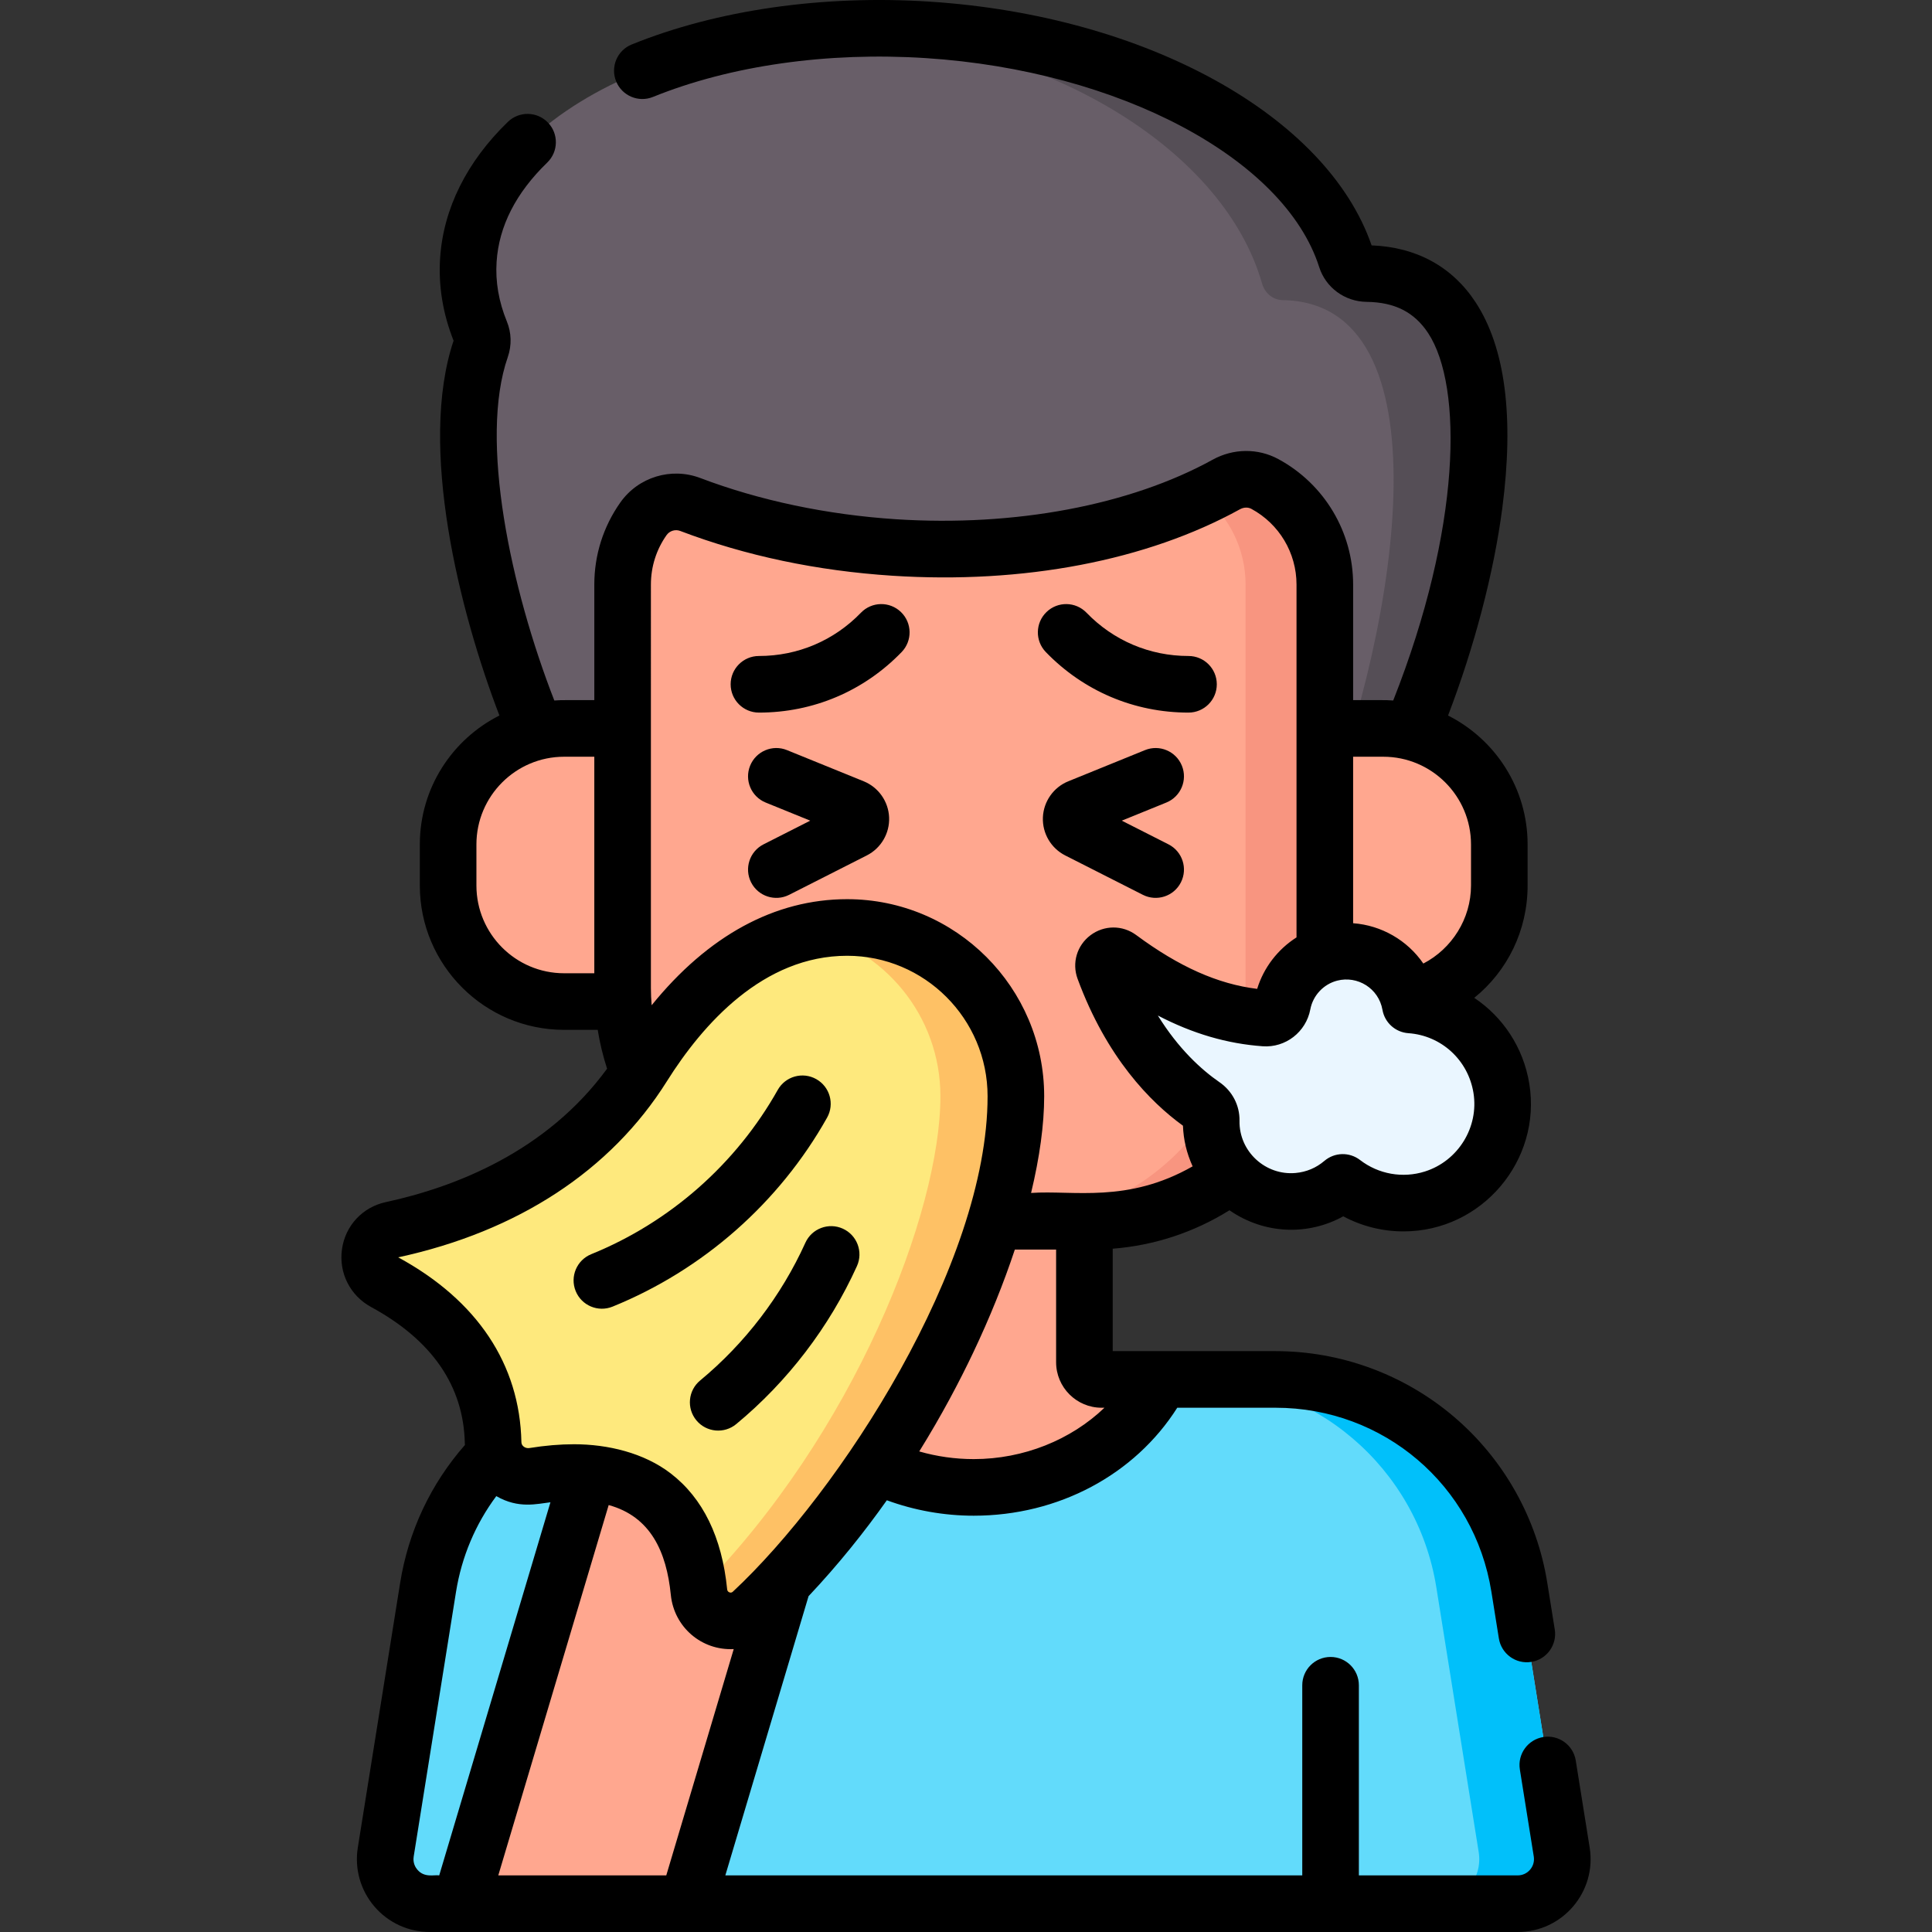 <svg id="Capa_1" enable-background="new 0 0 512 512" height="512" viewBox="0 0 512 512" width="512" xmlns="http://www.w3.org/2000/svg"><rect x="0" y="0" width="512" height="512" fill="#333333" stroke="none"/><g><g><path d="m402.644 420.658c-5.079-31.742-32.462-55.092-64.608-55.092h-159.977c-32.145 0-59.529 23.351-64.608 55.092l-11.226 70.16c-1.148 7.177 4.396 13.678 11.664 13.678h288.316c7.268 0 12.812-6.501 11.664-13.678z" fill="#62dbfb"/><path d="m413.869 490.818-11.226-70.16c-5.079-31.742-32.462-55.092-64.608-55.092h-22c32.145 0 59.529 23.351 64.608 55.092l11.226 70.16c1.148 7.177-4.396 13.678-11.664 13.678h22c7.269.001 12.813-6.501 11.664-13.678z" fill="#01c0fa"/><path d="m287.385 361.006v-60.278h-58.675v60.278c0 2.518-2.042 4.56-4.56 4.56h-5.616c-4.547 0-7.109 5.32-4.189 8.806 10.088 12.045 25.911 19.805 43.703 19.805 21.823 0 40.682-11.674 49.632-28.61h-15.735c-2.519-.001-4.56-2.043-4.56-4.561z" fill="#ffa78f"/><path d="m362.263 72.511c-2.517-.032-4.758-1.599-5.524-3.996-9.985-31.234-55.151-56.976-110.873-60.588-64.784-4.2-119.293 23.102-121.749 60.981-.424 6.535.735 12.957 3.267 19.133.544 1.327.566 2.806.094 4.16-11.103 31.849 7.483 94.242 26.661 125.651h207.816c26.336-43.131 51.568-144.699.308-145.341z" fill="#685e68"/><path d="m362.263 72.511c-2.517-.031-4.758-1.599-5.524-3.996-9.985-31.234-55.151-56.976-110.873-60.588-8.161-.529-16.159-.557-23.91-.128.902.052 1.805.108 2.712.174 55.173 4.003 99.895 32.529 109.782 67.14.759 2.657 2.978 4.394 5.47 4.429 43.829.614 31.18 84.617 10.12 138.312h11.916c26.335-43.133 51.567-144.701.307-145.343z" fill="#554e56"/><g fill="#ffa78f"><path d="m366.591 193.051h-32.871v72.377h32.871c16.979 0 30.743-13.764 30.743-30.743v-10.891c0-16.979-13.764-30.743-30.743-30.743z"/><path d="m149.504 193.051h32.871v72.377h-32.871c-16.979 0-30.743-13.764-30.743-30.743v-10.891c0-16.979 13.764-30.743 30.743-30.743z"/></g><path d="m335.196 128.274c-3.189-1.725-7.027-1.624-10.201.127-22.337 12.32-53.74 18.921-88.023 16.698-19.69-1.277-38.061-5.317-54.029-11.386-4.517-1.717-9.634-.166-12.419 3.782-3.476 4.927-5.519 10.936-5.519 17.425v106.929c0 34.129 27.667 61.796 61.796 61.796h62.493c34.129 0 61.796-27.667 61.796-61.796v-106.929c0-11.517-6.43-21.526-15.894-26.646z" fill="#ffa78f"/><path d="m335.196 128.274c-3.189-1.725-7.027-1.624-10.201.127-1.942 1.071-3.976 2.082-6.051 3.065 6.799 5.552 11.146 13.991 11.146 23.454v106.929c0 34.129-27.667 61.796-61.796 61.796h21c34.129 0 61.796-27.667 61.796-61.796v-106.929c0-11.517-6.43-21.526-15.894-26.646z" fill="#f89580"/><path d="m121.99 504.5h60.173l47.929-160.78-55.259-16.474z" fill="#ffa78f"/><path d="m141.476 391.154c31.912-5.132 41.899 12.135 43.764 30.758.698 6.971 8.986 10.143 14.113 5.368 44.894-41.815 69.867-104.636 69.867-136.756 0-24.696-20.02-44.726-44.715-44.726-22.674 0-40.921 15.738-54.139 36.794-16.949 26.99-44.206 38.496-66.537 43.317-6.793 1.467-7.991 10.57-1.886 13.89 16.677 9.068 28.336 22.964 28.739 42.559.115 5.588 5.276 9.683 10.794 8.796z" fill="#fee97d"/><path d="m224.504 245.798c-3.505 0-6.904.378-10.195 1.092 19.977 4.473 34.911 22.308 34.911 43.634 0 30.693-22.818 89.408-64.018 131.052.012.112.027.224.038.336.698 6.971 8.986 10.143 14.113 5.368 44.894-41.815 69.867-104.636 69.867-136.756 0-24.696-20.02-44.726-44.716-44.726z" fill="#fec165"/><path d="m296.649 253.837c13.533 10.014 25.799 15.045 38.51 15.961 2.294.165 4.287-1.427 4.715-3.686 1.202-6.349 5.939-11.755 12.61-13.481 9.212-2.382 18.61 3.154 20.992 12.366.115.445.196.89.274 1.334 11.751.822 22.094 9.536 24.13 22.099 2.065 12.736-5.704 25.293-18.005 29.183-8.619 2.725-17.477.801-24.033-4.256-3.17 2.697-7.173 4.544-11.808 4.969-9.058.831-17.787-4.375-21.35-12.744-1.229-2.888-1.757-5.838-1.704-8.706.029-1.561-.773-3.006-2.057-3.893-8.72-6.026-19.187-16.865-26.311-36.16-.897-2.435 1.951-4.529 4.037-2.986z" fill="#eaf6ff"/></g><g><path d="m421.28 489.635-3.69-23.081c-.654-4.09-4.501-6.88-8.59-6.222-4.09.654-6.876 4.5-6.222 8.59l3.69 23.082c.421 2.63-1.614 4.994-4.254 4.994h-42.1v-50.387c0-4.142-3.358-7.5-7.5-7.5s-7.5 3.358-7.5 7.5v50.389h-152.894l22.057-73.996c7.889-8.366 14.774-16.986 20.744-25.416 7.295 2.675 15.138 4.09 23.029 4.09 22.434 0 42.68-10.855 53.937-28.611h26.055c28.627 0 52.681 20.513 57.195 48.778l1.98 12.36c.651 4.062 4.47 6.876 8.592 6.219 4.09-.655 6.874-4.502 6.219-8.592l-1.98-12.357c-2.733-17.111-11.501-32.727-24.689-43.973-13.186-11.244-29.991-17.436-47.319-17.436h-43.161v-27.142c11.046-.874 21.567-4.343 30.941-10.187 9.295 6.433 20.895 6.728 30.156 1.603 4.928 2.634 10.417 3.995 15.961 3.995 20.827 0 36.636-18.836 33.349-39.11-1.557-9.603-6.988-17.708-14.594-22.785 8.747-7.054 14.14-17.821 14.14-29.767v-10.89c0-14.919-8.592-27.861-21.084-34.16 6.965-18.159 12.125-37.789 14.369-54.912 3.176-24.236.793-42.615-7.082-54.625-6.173-9.415-15.679-14.605-27.545-15.057-11.889-34.396-59.78-60.88-117.134-64.596-28.288-1.835-56.326 2.196-78.942 11.353-3.839 1.554-5.692 5.927-4.137 9.766 1.554 3.839 5.928 5.692 9.766 4.137 20.568-8.327 46.259-11.982 72.343-10.287 51.181 3.315 95.009 26.607 104.207 55.36 1.727 5.456 6.783 9.167 12.577 9.236 7.48.093 12.667 2.734 16.324 8.312 9.232 14.08 8.776 51.645-9.278 97.331-2.521-.172-2.917-.068-10.623-.1v-30.63c0-13.89-7.594-26.63-19.831-33.253-5.407-2.915-11.906-2.854-17.392.165-21.871 12.068-52.458 17.824-83.912 15.783-18.255-1.187-36.186-4.962-51.859-10.919-7.725-2.93-16.443-.265-21.208 6.481-4.508 6.392-6.891 13.911-6.891 21.743v30.63c-7.783.032-8.099-.071-10.602.098-11.578-29.704-19.955-69.132-12.336-90.986 1.082-3.109.993-6.479-.242-9.466-2.148-5.247-3.062-10.561-2.716-15.805.609-9.426 5.125-18.276 13.422-26.305 2.977-2.881 3.054-7.629.174-10.606-2.88-2.976-7.628-3.054-10.606-.174-10.904 10.552-17.114 23.041-17.958 36.107-.482 7.325.715 14.676 3.568 21.881-9.422 28.067 1.577 71.817 12.145 99.332-12.495 6.298-21.09 19.242-21.09 34.163v10.89c0 21.092 17.155 38.251 38.241 38.251h8.901c.562 3.489 1.388 6.926 2.482 10.293-16.153 22.124-40.503 31.441-58.639 35.357-6.159 1.33-10.717 6.214-11.611 12.444-.904 6.292 2.128 12.324 7.726 15.367 16.16 8.786 24.512 20.94 24.824 36.125.003.143.025.283.032.425-9.059 10.312-14.978 22.86-17.171 36.539l-11.22 70.159c-.896 5.595.697 11.276 4.372 15.586 3.674 4.31 9.029 6.781 14.694 6.781h288.327c11.882.003 20.94-10.643 19.063-22.362zm-289.231 7.365 29.258-98.146c11.125 3.053 15.326 12.393 16.468 23.803.852 8.507 8.13 14.803 16.671 14.364l-17.878 59.979zm126.001-110.323c-4.911 0-9.793-.693-14.441-2.032 5.934-9.555 10.654-18.521 14.286-26.164 4.407-9.274 8.115-18.489 11.049-27.336h10.936v29.861c0 6.65 5.41 12.06 12.06 12.06h.752c-8.892 8.516-21.414 13.611-34.642 13.611zm119.568-76.219c-5.882 1.861-12.308.723-17.191-3.044-2.804-2.163-6.741-2.071-9.441.226-2.197 1.869-4.765 2.95-7.633 3.212-7.935.731-15.022-5.647-14.871-13.844.075-4.046-1.903-7.86-5.293-10.202-4.79-3.311-10.854-8.809-16.346-17.678 9.29 4.828 18.361 7.464 27.781 8.143 6.043.441 11.485-3.765 12.622-9.773.698-3.688 3.492-6.676 7.118-7.614 5.352-1.383 10.99 1.991 12.004 7.745.599 3.39 3.429 5.936 6.862 6.177 8.746.612 15.84 7.116 17.251 15.818 1.474 9.093-4.056 18.05-12.863 20.834zm-11.025-109.916c12.815 0 23.24 10.426 23.24 23.241v10.89c0 8.796-5.071 16.761-12.635 20.678-4.238-6.181-11.114-10.134-18.606-10.687v-44.123h8.001zm-194.095-45.631c0-4.72 1.435-9.249 4.146-13.094.814-1.153 2.311-1.607 3.629-1.106 17.289 6.572 36.201 10.563 56.212 11.864 34.74 2.249 67.46-4.007 92.122-17.614.997-.549 2.131-.586 3.025-.105 7.377 3.993 11.96 11.677 11.96 20.055v93.51c-4.936 3.138-8.684 7.97-10.429 13.643-10.437-1.284-20.695-5.86-32.051-14.263-3.631-2.687-8.501-2.669-12.118.045-3.6 2.702-4.972 7.35-3.415 11.568 7.695 20.846 19.208 32.591 27.92 38.911.135 3.699.957 7.229 2.563 10.771-17.333 9.876-31.631 6.268-42.813 7.049 2.261-9.407 3.471-18.11 3.471-25.626 0-28.798-23.424-52.227-52.216-52.227-19.162 0-36.865 9.666-51.808 28.11-.125-1.51-.198-3.029-.198-4.558zm-46.241 79.762v-10.89c0-12.815 10.425-23.241 23.241-23.241h8v57.382h-8c-12.816 0-23.241-10.43-23.241-23.251zm-20.729 98.537c31.732-6.879 56.346-23.002 71.187-46.635 9.531-15.183 25.56-33.283 47.789-33.283 20.521 0 37.216 16.7 37.216 37.227 0 44.642-39.19 104.921-67.48 131.271-.138.128-.424.394-.93.203-.546-.206-.591-.659-.608-.829-1.381-13.791-6.414-24.118-14.96-30.693-7.104-5.466-16.72-7.73-25.614-7.73-3.722 0-7.673.335-11.845 1.006-1.022.162-2.085-.526-2.105-1.545-.425-20.667-11.716-37.608-32.65-48.992zm5.08 162.277c-.482-.565-1.25-1.769-.975-3.484l11.219-70.158c1.491-9.294 5.147-17.928 10.672-25.357 5.928 3.42 10.79 2.04 14.349 1.632l-29.477 98.88c-1.272-.227-3.883.725-5.788-1.513z"/><path d="m314.965 188.844c4.142 0 7.5-3.358 7.5-7.5s-3.358-7.5-7.5-7.5c-10.282 0-19.88-4.072-27.028-11.467-2.878-2.979-7.627-3.06-10.605-.18-2.978 2.878-3.059 7.627-.18 10.605 9.999 10.344 23.428 16.042 37.813 16.042z"/><path d="m201.13 188.844c14.385 0 27.814-5.697 37.813-16.042 2.879-2.978 2.798-7.726-.18-10.605-2.98-2.879-7.728-2.798-10.605.18-7.148 7.395-16.746 11.467-27.028 11.467-4.142 0-7.5 3.358-7.5 7.5s3.358 7.5 7.5 7.5z"/><path d="m162.328 346.273c23.984-9.732 44.176-27.517 56.856-50.081 2.029-3.611.747-8.183-2.864-10.213-3.612-2.031-8.184-.748-10.213 2.864-11.022 19.612-28.572 35.071-49.419 43.53-3.838 1.557-5.687 5.931-4.13 9.77 1.565 3.854 5.947 5.68 9.77 4.13z"/><path d="m213.431 329.346c-6.36 14.048-16.003 26.668-27.886 36.498-3.191 2.64-3.638 7.368-.998 10.56 2.647 3.201 7.377 3.631 10.56.998 13.631-11.276 24.693-25.754 31.989-41.868 1.709-3.774.034-8.217-3.739-9.926-3.772-1.706-8.217-.035-9.926 3.738z"/><path d="m313.209 202.912c-1.56-3.837-5.935-5.682-9.772-4.124l-20.332 8.264c-3.91 1.589-6.55 5.341-6.726 9.559s2.143 8.176 5.908 10.085l20.583 10.439c3.671 1.862 8.196.421 10.081-3.297 1.874-3.694.397-8.208-3.297-10.081l-12.372-6.275 11.804-4.798c3.837-1.56 5.683-5.935 4.123-9.772z"/><path d="m228.896 207.053-20.332-8.264c-3.838-1.562-8.213.286-9.772 4.124-1.56 3.837.287 8.213 4.124 9.772l11.804 4.798-12.372 6.275c-3.694 1.874-5.171 6.387-3.297 10.081 1.883 3.713 6.404 5.162 10.081 3.297l20.583-10.439c3.765-1.909 6.084-5.868 5.908-10.085s-2.817-7.97-6.727-9.559z"/></g></g></svg>